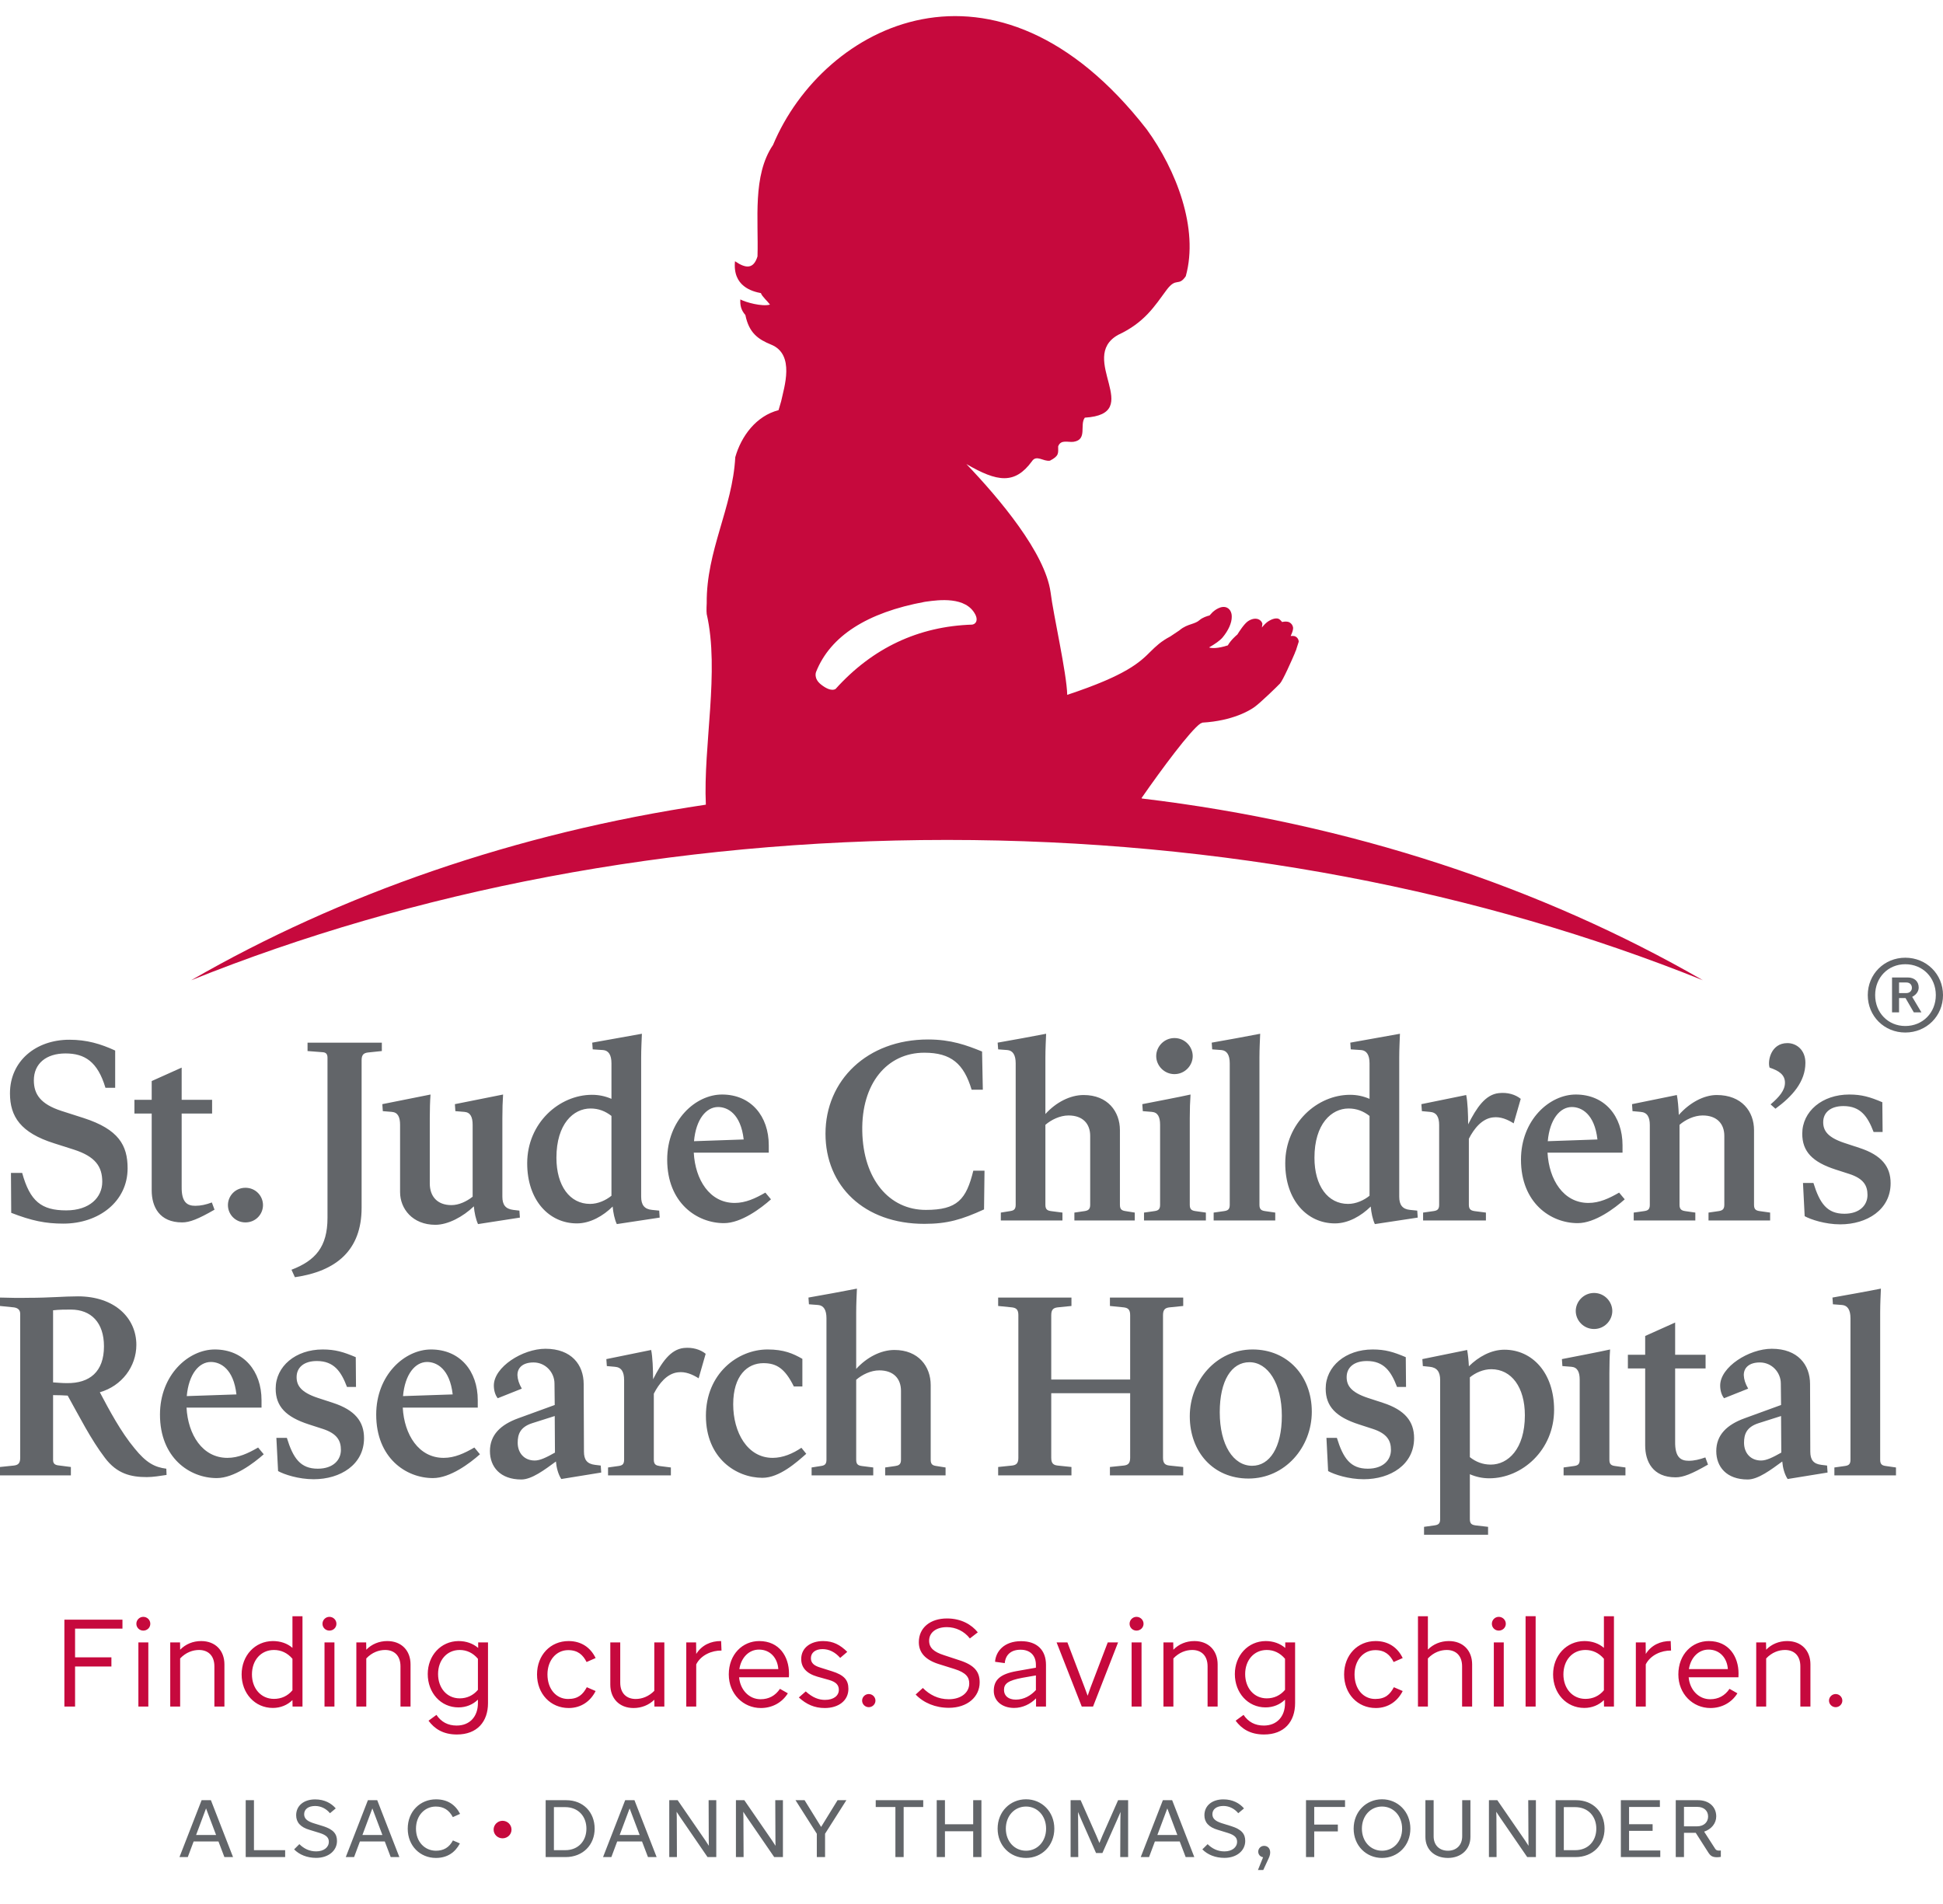 <?xml version="1.0" encoding="UTF-8"?>
<svg width="400px" height="392px" viewBox="0 0 400 392" version="1.1" xmlns="http://www.w3.org/2000/svg" xmlns:xlink="http://www.w3.org/1999/xlink">
    <title>st-jude-childrens-vertical</title>
    <g id="Symbols" stroke="none" stroke-width="1" fill="none" fill-rule="evenodd">
        <g id="st-jude-childrens-vertical">
            <g id="ALSAC---Danny-Thomas" transform="translate(36.948, 370.441)">
                <path d="M312.44,1.56 C313.88,1.56 314.693,2.396 314.693,3.551 C314.693,4.622 313.928,5.573 312.368,5.573 L309.728,5.573 L309.728,1.56 L312.44,1.56 Z M308.035,11.898 L309.728,11.898 L309.728,6.898 L312.146,6.898 L314.728,10.942 C315.186,11.662 315.586,11.916 316.502,11.933 C316.826,11.933 316.991,11.898 317.315,11.858 L317.315,10.542 C317.302,10.56 316.88,10.56 316.862,10.56 C316.502,10.56 316.297,10.422 316.133,10.16 L313.88,6.662 C315.368,6.16 316.368,4.96 316.368,3.52 C316.368,1.582 314.911,0.187 312.622,0.187 L308.035,0.187 L308.035,11.898 Z M296.733,11.898 L304.848,11.898 L304.848,10.542 L298.422,10.542 L298.422,6.493 L303.271,6.493 L303.271,5.129 L298.422,5.129 L298.422,1.582 L304.768,1.582 L304.768,0.187 L296.733,0.187 L296.733,11.898 Z M287.297,1.613 C290.026,1.613 291.68,3.533 291.68,6.044 C291.68,8.556 290.044,10.476 287.333,10.476 L284.991,10.476 L284.991,1.613 L287.297,1.613 Z M283.302,11.898 L287.417,11.898 C290.942,11.898 293.377,9.409 293.377,6.044 C293.377,2.68 291.04,0.187 287.533,0.187 L283.302,0.187 L283.302,11.898 Z M271.115,3.698 L271.08,2.569 L271.826,3.698 L277.457,11.898 L279.244,11.898 L279.244,0.187 L277.666,0.187 L277.711,8.484 L277.728,9.578 L277.017,8.484 L271.302,0.187 L269.573,0.187 L269.573,11.898 L271.146,11.898 L271.115,3.698 Z M261.137,10.591 C259.426,10.591 258.191,9.507 258.191,7.613 L258.191,0.187 L256.497,0.187 L256.497,7.751 C256.497,10.387 258.408,12.076 261.137,12.076 C263.817,12.076 265.764,10.347 265.764,7.751 L265.764,0.187 L264.071,0.187 L264.071,7.613 C264.071,9.507 262.813,10.591 261.137,10.591 L261.137,10.591 Z M247.568,10.591 C245.213,10.591 243.422,8.689 243.422,6.044 C243.422,3.4 245.213,1.493 247.568,1.493 C249.911,1.493 251.702,3.4 251.702,6.044 C251.702,8.689 249.911,10.591 247.568,10.591 L247.568,10.591 Z M247.568,1.49016602e-13 C244.315,1.49016602e-13 241.724,2.533 241.724,6.044 C241.724,9.56 244.315,12.076 247.568,12.076 C250.8,12.076 253.4,9.56 253.4,6.044 C253.4,2.533 250.8,1.49016602e-13 247.568,1.49016602e-13 L247.568,1.49016602e-13 Z M233.608,11.898 L233.608,6.613 L238.471,6.613 L238.471,5.209 L233.608,5.209 L233.608,1.582 L239.951,1.582 L239.951,0.187 L231.915,0.187 L231.915,11.898 L233.608,11.898 Z M224.111,12.409 C224.355,11.898 224.542,11.449 224.542,10.956 C224.542,10.076 223.991,9.587 223.284,9.587 C222.6,9.587 222.08,10.142 222.08,10.773 C222.08,11.382 222.493,11.836 223.08,11.933 L222.022,14.56 L223.115,14.56 L224.111,12.409 Z M215.12,12.062 C217.675,12.062 219.404,10.56 219.404,8.582 C219.404,7.169 218.711,6.218 216.524,5.529 L214.528,4.911 C213.253,4.489 212.644,3.969 212.644,3.067 C212.644,2.058 213.493,1.373 214.915,1.373 C216.062,1.373 217.186,1.911 217.968,2.867 L219.151,1.88 C218.271,0.849 216.866,0.018 214.915,0.018 C212.56,0.018 211,1.324 211,3.289 C211,4.724 211.866,5.742 213.764,6.293 L215.831,6.929 C217.337,7.396 217.728,7.982 217.728,8.751 C217.728,9.893 216.693,10.729 215.12,10.729 C213.715,10.729 212.577,10.142 211.662,9.24 L210.577,10.311 C211.662,11.413 213.253,12.062 215.12,12.062 L215.12,12.062 Z M201.315,7.351 L203.364,1.88 L205.431,7.351 L201.315,7.351 Z M207.142,11.898 L208.92,11.898 L204.36,0.187 L202.448,0.187 L197.893,11.898 L199.604,11.898 L200.804,8.689 L205.92,8.689 L207.142,11.898 Z M185,4.209 L184.982,2.613 L185.675,4.24 L188.693,11.067 L190,11.067 L193.026,4.24 L193.737,2.6 L193.702,4.209 L193.671,11.898 L195.297,11.898 L195.297,0.187 L193.231,0.187 L190,7.502 L189.386,8.991 L188.76,7.502 L185.52,0.187 L183.453,0.187 L183.453,11.898 L185.031,11.898 L185,4.209 Z M174.28,10.591 C171.92,10.591 170.12,8.689 170.12,6.044 C170.12,3.4 171.92,1.493 174.28,1.493 C176.613,1.493 178.408,3.4 178.408,6.044 C178.408,8.689 176.613,10.591 174.28,10.591 L174.28,10.591 Z M174.28,1.49016602e-13 C171.022,1.49016602e-13 168.431,2.533 168.431,6.044 C168.431,9.56 171.022,12.076 174.28,12.076 C177.511,12.076 180.102,9.56 180.102,6.044 C180.102,2.533 177.511,1.49016602e-13 174.28,1.49016602e-13 L174.28,1.49016602e-13 Z M163.4,11.898 L165.093,11.898 L165.093,0.187 L163.4,0.187 L163.4,5.147 L157.586,5.147 L157.586,0.187 L155.893,0.187 L155.893,11.898 L157.586,11.898 L157.586,6.582 L163.4,6.582 L163.4,11.898 Z M143.337,1.596 L147.386,1.596 L147.386,11.898 L149.084,11.898 L149.084,1.596 L153.115,1.596 L153.115,0.187 L143.337,0.187 L143.337,1.596 Z M137.293,0.187 L135.48,0.187 L132.093,5.693 L128.688,0.187 L126.822,0.187 L131.208,7.093 L131.208,11.898 L132.906,11.898 L132.906,7.093 L137.293,0.187 Z M116.097,3.698 L116.066,2.569 L116.808,3.698 L122.435,11.898 L124.231,11.898 L124.231,0.187 L122.653,0.187 L122.688,8.484 L122.706,9.578 L121.995,8.484 L116.284,0.187 L114.555,0.187 L114.555,11.898 L116.133,11.898 L116.097,3.698 Z M102.377,3.698 L102.342,2.569 L103.088,3.698 L108.711,11.898 L110.511,11.898 L110.511,0.187 L108.933,0.187 L108.964,8.484 L108.982,9.578 L108.271,8.484 L102.56,0.187 L100.831,0.187 L100.831,11.898 L102.408,11.898 L102.377,3.698 Z M90.622,7.351 L92.671,1.88 L94.737,7.351 L90.622,7.351 Z M96.448,11.898 L98.231,11.898 L93.666,0.187 L91.755,0.187 L87.2,11.898 L88.911,11.898 L90.111,8.689 L95.226,8.689 L96.448,11.898 Z M79.386,1.613 C82.115,1.613 83.777,3.533 83.777,6.044 C83.777,8.556 82.128,10.476 79.422,10.476 L77.084,10.476 L77.084,1.613 L79.386,1.613 Z M75.386,11.898 L79.506,11.898 C83.026,11.898 85.471,9.409 85.471,6.044 C85.471,2.68 83.133,0.187 79.622,0.187 L75.386,0.187 L75.386,11.898 Z" id="Fill-13" fill="#626569"></path>
                <path d="M66.507,8.036 C67.524,8.036 68.356,7.249 68.356,6.24 C68.356,5.24 67.524,4.427 66.507,4.427 C65.502,4.427 64.671,5.24 64.671,6.24 C64.671,7.249 65.502,8.036 66.507,8.036" id="Fill-16" fill="#C6093D"></path>
                <path d="M52.787,10.592 C50.467,10.574 48.689,8.734 48.689,6.05 C48.689,3.316 50.516,1.494 52.769,1.494 C54.382,1.494 55.498,2.214 56.276,3.672 L57.769,3.001 C56.787,1.108 55.191,0.01 52.804,0.01 C49.573,0.01 46.991,2.463 46.991,6.05 C46.991,9.623 49.573,12.076 52.787,12.076 C55.16,12.076 56.756,10.925 57.729,9.09 L56.293,8.472 C55.533,9.908 54.396,10.592 52.787,10.592 L52.787,10.592 Z M37.662,7.352 L39.707,1.876 L41.778,7.352 L37.662,7.352 Z M43.489,11.899 L45.267,11.899 L40.711,0.188 L38.791,0.188 L34.236,11.899 L35.947,11.899 L37.147,8.685 L42.267,8.685 L43.489,11.899 Z M28.138,12.063 C30.693,12.063 32.427,10.561 32.427,8.588 C32.427,7.165 31.733,6.21 29.542,5.525 L27.542,4.908 C26.276,4.49 25.667,3.965 25.667,3.068 C25.667,2.068 26.507,1.379 27.933,1.379 C29.089,1.379 30.204,1.912 30.982,2.868 L32.169,1.876 C31.289,0.841 29.88,0.023 27.933,0.023 C25.582,0.023 24.022,1.33 24.022,3.281 C24.022,4.725 24.889,5.748 26.782,6.294 L28.849,6.93 C30.36,7.401 30.747,7.983 30.747,8.752 C30.747,9.89 29.716,10.725 28.138,10.725 C26.733,10.725 25.596,10.143 24.68,9.236 L23.6,10.312 C24.68,11.414 26.276,12.063 28.138,12.063 L28.138,12.063 Z M21.756,10.476 L15.333,10.476 L15.333,0.188 L13.636,0.188 L13.636,11.899 L21.756,11.899 L21.756,10.476 Z M3.422,7.352 L5.471,1.876 L7.538,7.352 L3.422,7.352 Z M9.249,11.899 L11.027,11.899 L6.471,0.188 L4.556,0.188 L1.0658141e-13,11.899 L1.711,11.899 L2.916,8.685 L8.027,8.685 L9.249,11.899 Z" id="Fill-18" fill="#626569"></path>
            </g>
            <path d="M377.904,348.772 C377.157,348.772 376.53,349.39 376.53,350.128 C376.53,350.87 377.157,351.479 377.904,351.479 C378.655,351.479 379.277,350.87 379.277,350.128 C379.277,349.39 378.655,348.772 377.904,348.772 L377.904,348.772 Z M367.477,339.701 C369.335,339.701 370.632,340.852 370.632,343.074 L370.632,351.345 L372.708,351.345 L372.708,342.665 C372.708,339.821 370.841,337.865 367.917,337.865 C366.232,337.865 364.704,338.496 363.597,339.648 L363.566,338.141 L361.548,338.141 L361.548,351.345 L363.597,351.345 L363.597,341.443 C364.784,340.185 366.206,339.701 367.477,339.701 L367.477,339.701 Z M351.726,339.621 C354.055,339.621 355.557,341.363 355.708,343.634 L347.69,343.634 C348.077,341.212 349.708,339.621 351.726,339.621 L351.726,339.621 Z M357.677,348.621 L356.05,347.701 C355.09,349.123 353.744,349.843 352.064,349.843 C349.708,349.843 347.868,347.928 347.641,345.323 L357.886,345.323 C357.908,345.039 357.908,344.808 357.908,344.532 C357.908,341.101 355.939,337.865 351.775,337.865 C348.361,337.865 345.517,340.594 345.517,344.736 C345.517,348.741 348.486,351.652 352.117,351.652 C354.397,351.652 356.464,350.585 357.677,348.621 L357.677,348.621 Z M344.015,339.821 L343.944,337.865 C341.841,337.834 339.948,338.701 338.81,340.519 L338.788,338.141 L336.766,338.141 L336.766,351.345 L338.81,351.345 L338.81,342.665 C339.775,340.745 342.046,339.776 344.015,339.821 L344.015,339.821 Z M321.855,344.736 C321.855,341.825 323.695,339.701 326.388,339.701 C327.859,339.701 329.184,340.314 330.192,341.514 L330.192,347.999 C329.206,349.185 327.886,349.772 326.388,349.772 C323.695,349.772 321.855,347.594 321.855,344.736 L321.855,344.736 Z M330.215,351.345 L332.259,351.345 L332.259,332.754 L330.192,332.754 L330.192,339.265 C329.13,338.341 327.735,337.865 326.157,337.865 C322.477,337.888 319.73,340.852 319.73,344.736 C319.73,348.621 322.45,351.634 326.157,351.634 C327.735,351.634 329.157,351.048 330.192,350.016 L330.215,351.345 Z M314.068,351.345 L316.139,351.345 L316.139,332.745 L314.068,332.745 L314.068,351.345 Z M307.53,351.354 L309.575,351.354 L309.575,338.141 L307.53,338.141 L307.53,351.354 Z M308.544,335.714 C309.344,335.714 309.997,335.101 309.997,334.305 C309.997,333.519 309.344,332.879 308.544,332.879 C307.766,332.879 307.126,333.519 307.126,334.305 C307.126,335.101 307.766,335.714 308.544,335.714 L308.544,335.714 Z M297.837,339.701 C299.699,339.701 300.997,340.852 300.997,343.074 L300.997,351.345 L303.064,351.345 L303.064,342.665 C303.064,339.821 301.197,337.865 298.272,337.865 C296.592,337.865 295.064,338.496 293.957,339.621 L293.957,332.754 L291.912,332.754 L291.912,351.345 L293.957,351.345 L293.957,341.443 C295.144,340.185 296.566,339.701 297.837,339.701 L297.837,339.701 Z M283.206,337.865 C279.45,337.865 276.708,340.772 276.708,344.736 C276.708,348.719 279.477,351.652 283.228,351.652 C285.819,351.652 287.735,350.221 288.77,348.154 L286.952,347.368 C286.152,348.852 285.201,349.79 283.104,349.79 C280.664,349.79 278.855,347.754 278.855,344.736 C278.855,341.825 280.664,339.732 283.126,339.732 C285.148,339.732 286.184,340.745 286.904,342.181 L288.77,341.363 C287.712,339.163 285.792,337.865 283.206,337.865 L283.206,337.865 Z M256.339,344.656 C256.339,341.825 258.13,339.701 260.788,339.701 C262.241,339.701 263.53,340.314 264.544,341.514 L264.544,347.91 C263.557,349.074 262.268,349.661 260.788,349.661 C258.13,349.661 256.339,347.496 256.339,344.656 L256.339,344.656 Z M266.619,350.639 L266.619,338.141 L264.592,338.141 L264.592,339.283 C263.53,338.372 262.139,337.865 260.557,337.865 C256.912,337.888 254.215,340.852 254.215,344.656 C254.215,348.51 256.886,351.523 260.53,351.523 C262.108,351.523 263.508,350.941 264.544,349.923 L264.544,350.639 C264.544,353.394 262.886,355.261 260.175,355.261 C258.357,355.261 256.988,354.519 256.006,353.065 L254.375,354.261 C255.588,355.901 257.352,357.101 260.224,357.101 C264.388,357.101 266.619,354.465 266.619,350.639 L266.619,350.639 Z M245.446,339.701 C247.304,339.701 248.601,340.852 248.601,343.074 L248.601,351.345 L250.672,351.345 L250.672,342.665 C250.672,339.821 248.806,337.865 245.881,337.865 C244.197,337.865 242.672,338.496 241.561,339.648 L241.53,338.141 L239.517,338.141 L239.517,351.345 L241.561,351.345 L241.561,341.443 C242.748,340.185 244.17,339.701 245.446,339.701 L245.446,339.701 Z M232.961,351.354 L235.006,351.354 L235.006,338.141 L232.961,338.141 L232.961,351.354 Z M233.966,335.714 C234.766,335.714 235.419,335.101 235.419,334.305 C235.419,333.519 234.766,332.879 233.966,332.879 C233.188,332.879 232.544,333.519 232.544,334.305 C232.544,335.101 233.188,335.714 233.966,335.714 L233.966,335.714 Z M230.175,338.141 L228.05,338.141 L224.504,347.439 L223.912,349.123 L223.29,347.439 L219.744,338.141 L217.517,338.141 L222.695,351.345 L225.024,351.345 L230.175,338.141 Z M206.69,347.928 C206.69,346.625 207.539,345.985 210.464,345.43 L213.259,344.941 L213.259,347.95 C212.201,349.096 210.801,349.923 209.121,349.923 C207.619,349.923 206.69,349.159 206.69,347.928 L206.69,347.928 Z M213.286,351.345 L215.335,351.345 L215.335,342.763 C215.335,339.754 213.521,337.888 210.206,337.888 C206.766,337.888 205.006,339.932 204.85,342.132 L206.846,342.408 C207.001,340.719 208.108,339.648 210.104,339.648 C212.072,339.648 213.259,340.83 213.259,342.763 L213.259,343.35 L209.299,344.048 C205.864,344.656 204.588,345.883 204.588,348.128 C204.588,350.154 206.25,351.634 208.784,351.634 C210.495,351.634 212.152,350.839 213.286,349.661 L213.286,351.345 Z M195.339,351.608 C199.144,351.608 201.681,349.359 201.681,346.372 C201.681,344.225 200.672,342.812 197.437,341.794 L194.335,340.772 C192.264,340.11 191.277,339.265 191.277,337.785 C191.277,336.145 192.672,334.999 194.926,334.999 C196.761,334.999 198.521,335.843 199.664,337.328 L201.295,336.07 C200.024,334.488 197.899,333.212 194.952,333.212 C191.53,333.212 189.157,335.101 189.157,338.096 C189.157,340.261 190.53,341.75 193.272,342.608 L196.477,343.612 C198.939,344.381 199.535,345.345 199.535,346.599 C199.535,348.465 197.877,349.843 195.317,349.843 C193.117,349.843 191.375,348.923 189.984,347.523 L188.504,348.874 C190.139,350.585 192.544,351.608 195.339,351.608 L195.339,351.608 Z M178.855,348.772 C178.099,348.772 177.481,349.39 177.481,350.128 C177.481,350.87 178.099,351.479 178.855,351.479 C179.606,351.479 180.228,350.87 180.228,350.128 C180.228,349.39 179.606,348.772 178.855,348.772 L178.855,348.772 Z M164.455,349.479 C166.032,350.914 167.686,351.652 169.788,351.652 C172.584,351.652 174.659,350.172 174.659,347.701 C174.659,345.905 173.797,344.861 171.237,344.07 L168.886,343.328 C167.61,342.941 166.939,342.408 166.939,341.39 C166.939,340.288 167.824,339.523 169.326,339.523 C170.744,339.523 171.961,340.185 172.97,341.332 L174.424,340.088 C172.97,338.656 171.526,337.865 169.45,337.865 C166.966,337.865 164.944,339.19 164.944,341.568 C164.944,343.279 165.984,344.532 168.264,345.194 L170.717,345.883 C172.068,346.288 172.69,346.879 172.69,347.91 C172.69,349.096 171.65,349.976 169.837,349.976 C168.592,349.976 167.326,349.541 165.877,348.234 L164.455,349.479 Z M156.246,339.621 C158.575,339.621 160.072,341.363 160.228,343.634 L152.206,343.634 C152.592,341.212 154.224,339.621 156.246,339.621 L156.246,339.621 Z M162.192,348.621 L160.566,347.701 C159.606,349.123 158.264,349.843 156.575,349.843 C154.224,349.843 152.388,347.928 152.152,345.323 L162.401,345.323 C162.428,345.039 162.428,344.808 162.428,344.532 C162.428,341.101 160.459,337.865 156.295,337.865 C152.877,337.865 150.032,340.594 150.032,344.736 C150.032,348.741 153.006,351.652 156.632,351.652 C158.912,351.652 160.975,350.585 162.192,348.621 L162.192,348.621 Z M148.535,339.821 L148.455,337.865 C146.357,337.834 144.468,338.701 143.33,340.519 L143.304,338.141 L141.281,338.141 L141.281,351.345 L143.33,351.345 L143.33,342.665 C144.286,340.745 146.566,339.776 148.535,339.821 L148.535,339.821 Z M134.721,351.345 L136.766,351.345 L136.766,338.141 L134.699,338.141 L134.699,348.11 C133.53,349.305 132.135,349.79 130.864,349.79 C129.006,349.79 127.686,348.648 127.686,346.421 L127.686,338.141 L125.641,338.141 L125.641,346.83 C125.641,349.661 127.477,351.652 130.428,351.652 C132.059,351.652 133.584,351.048 134.699,349.945 L134.721,351.345 Z M117.05,337.865 C113.299,337.865 110.557,340.772 110.557,344.736 C110.557,348.719 113.326,351.652 117.077,351.652 C119.668,351.652 121.584,350.221 122.619,348.154 L120.806,347.368 C119.997,348.852 119.046,349.79 116.948,349.79 C114.517,349.79 112.704,347.754 112.704,344.736 C112.704,341.825 114.517,339.732 116.97,339.732 C118.997,339.732 120.028,340.745 120.757,342.181 L122.619,341.363 C121.557,339.163 119.637,337.865 117.05,337.865 L117.05,337.865 Z M90.184,344.656 C90.184,341.825 91.97,339.701 94.637,339.701 C96.09,339.701 97.384,340.314 98.388,341.514 L98.388,347.91 C97.406,349.074 96.108,349.661 94.637,349.661 C91.97,349.661 90.184,347.496 90.184,344.656 L90.184,344.656 Z M100.464,350.639 L100.464,338.141 L98.441,338.141 L98.441,339.283 C97.384,338.372 95.984,337.865 94.406,337.865 C90.757,337.888 88.059,340.852 88.059,344.656 C88.059,348.51 90.726,351.523 94.379,351.523 C95.957,351.523 97.357,350.941 98.388,349.923 L98.388,350.639 C98.388,353.394 96.73,355.261 94.015,355.261 C92.206,355.261 90.832,354.519 89.85,353.065 L88.219,354.261 C89.432,355.901 91.192,357.101 94.064,357.101 C98.232,357.101 100.464,354.465 100.464,350.639 L100.464,350.639 Z M79.29,339.701 C81.148,339.701 82.446,340.852 82.446,343.074 L82.446,351.345 L84.517,351.345 L84.517,342.665 C84.517,339.821 82.655,337.865 79.726,337.865 C78.046,337.865 76.521,338.496 75.406,339.648 L75.384,338.141 L73.361,338.141 L73.361,351.345 L75.406,351.345 L75.406,341.443 C76.592,340.185 78.024,339.701 79.29,339.701 L79.29,339.701 Z M66.806,351.354 L68.85,351.354 L68.85,338.141 L66.806,338.141 L66.806,351.354 Z M67.81,335.714 C68.615,335.714 69.259,335.101 69.259,334.305 C69.259,333.519 68.615,332.879 67.81,332.879 C67.037,332.879 66.388,333.519 66.388,334.305 C66.388,335.101 67.037,335.714 67.81,335.714 L67.81,335.714 Z M51.868,344.736 C51.868,341.825 53.704,339.701 56.401,339.701 C57.872,339.701 59.192,340.314 60.206,341.514 L60.206,347.999 C59.219,349.185 57.899,349.772 56.401,349.772 C53.704,349.772 51.868,347.594 51.868,344.736 L51.868,344.736 Z M60.228,351.345 L62.272,351.345 L62.272,332.754 L60.206,332.754 L60.206,339.265 C59.148,338.341 57.744,337.865 56.166,337.865 C52.486,337.888 49.744,340.852 49.744,344.736 C49.744,348.621 52.468,351.634 56.166,351.634 C57.744,351.634 59.166,351.048 60.206,350.016 L60.228,351.345 Z M40.97,339.701 C42.837,339.701 44.135,340.852 44.135,343.074 L44.135,351.345 L46.201,351.345 L46.201,342.665 C46.201,339.821 44.339,337.865 41.41,337.865 C39.726,337.865 38.206,338.496 37.086,339.648 L37.068,338.141 L35.046,338.141 L35.046,351.345 L37.086,351.345 L37.086,341.443 C38.281,340.185 39.704,339.701 40.97,339.701 L40.97,339.701 Z M28.49,351.354 L30.535,351.354 L30.535,338.141 L28.49,338.141 L28.49,351.354 Z M29.495,335.714 C30.299,335.714 30.944,335.101 30.944,334.305 C30.944,333.519 30.299,332.879 29.495,332.879 C28.721,332.879 28.072,333.519 28.072,334.305 C28.072,335.101 28.721,335.714 29.495,335.714 L29.495,335.714 Z M15.455,351.345 L15.455,343.105 L22.935,343.105 L22.935,341.212 L15.455,341.212 L15.455,335.31 L25.21,335.31 L25.21,333.465 L13.255,333.465 L13.255,351.345 L15.455,351.345 Z" id="Finding-cures.-Saving-Lives." fill="#C6093D"></path>
            <path d="M34.288,303.664 L34.24,302.379 C31.835,302.081 30.08,301.139 27.72,298.215 C24.911,294.859 22.457,290.255 20.551,286.641 C25.066,285.352 28.071,281.348 28.071,276.89 C28.071,271.348 23.613,266.895 16.04,266.895 C13.031,266.895 10.426,267.197 5.711,267.197 C3.96,267.241 1.906,267.197 -0,267.144 L-0,268.877 L2.853,269.166 C3.653,269.272 4.16,269.668 4.16,270.508 L4.16,300.148 C4.16,301.339 3.653,301.632 2.853,301.73 L-0,302.028 L-0,303.757 L14.591,303.757 L14.591,302.028 L11.928,301.686 C11.275,301.584 10.928,301.29 10.928,300.597 L10.928,287.232 C12.026,287.232 13.182,287.281 13.933,287.33 C16.288,291.535 18.697,296.344 21.604,300.148 C24.062,303.415 26.915,304.108 30.226,304.108 C31.484,304.108 33.031,303.859 34.288,303.664 L34.288,303.664 Z M13.782,284.761 C12.733,284.761 11.826,284.664 10.928,284.61 L10.928,269.766 C12.177,269.619 13.484,269.619 14.591,269.619 C18.751,269.619 21.404,272.286 21.404,277.188 C21.404,282.437 18.444,284.81 13.782,284.761 L13.782,284.761 Z M54.293,299.41 L53.137,298.019 C51.084,299.21 49.08,300.148 46.822,300.148 C41.662,300.148 38.702,295.348 38.4,289.806 L53.84,289.806 L53.84,288.277 C53.84,282.281 50.182,277.832 44.217,277.832 C38.8,277.832 32.933,283.072 32.933,291.241 C32.933,300.148 39.048,304.312 44.617,304.312 C48.177,304.312 52.24,301.241 54.293,299.41 L54.293,299.41 Z M43.413,280.406 C45.368,280.406 48.08,281.797 48.675,287.086 L38.448,287.432 C38.848,282.93 40.955,280.406 43.413,280.406 L43.413,280.406 Z M74.942,296.09 C74.942,292.677 73.088,290.299 68.528,288.815 L65.373,287.784 C61.96,286.641 61.062,285.25 61.062,283.526 C61.062,281.544 62.56,280.21 65.222,280.21 C68.777,280.21 70.235,282.388 71.435,285.552 L73.288,285.552 L73.24,279.419 C70.684,278.33 68.977,277.832 66.422,277.832 C60.862,277.832 56.751,281.295 56.751,285.895 C56.751,289.557 58.853,291.739 63.613,293.268 L66.373,294.161 C69.484,295.152 70.182,296.69 70.182,298.512 C70.182,300.597 68.577,302.379 65.422,302.379 C61.862,302.379 60.355,300.25 59.057,296.037 L56.897,296.037 L57.248,302.868 C58.497,303.566 61.462,304.548 64.568,304.548 C70.084,304.548 74.942,301.535 74.942,296.09 L74.942,296.09 Z M98.804,299.41 L97.657,298.019 C95.6,299.21 93.595,300.148 91.337,300.148 C86.173,300.148 83.217,295.348 82.915,289.806 L98.355,289.806 L98.355,288.277 C98.355,282.281 94.702,277.832 88.733,277.832 C83.315,277.832 77.448,283.072 77.448,291.241 C77.448,300.148 83.564,304.312 89.133,304.312 C92.688,304.312 96.751,301.241 98.804,299.41 L98.804,299.41 Z M87.928,280.406 C89.88,280.406 92.591,281.797 93.195,287.086 L82.968,287.432 C83.364,282.93 85.471,280.406 87.928,280.406 L87.928,280.406 Z M115.551,304.504 L123.773,303.17 L123.671,301.73 L122.471,301.584 C120.866,301.384 120.217,300.548 120.217,298.864 L120.16,284.957 C120.16,280.997 117.653,277.686 112.293,277.686 C107.577,277.686 101.666,281.446 101.666,285.25 C101.666,286.192 101.915,287.184 102.466,287.872 L107.426,285.895 C106.826,284.859 106.577,284.019 106.528,283.175 C106.48,281.69 107.528,280.504 109.84,280.504 C112.293,280.504 114.151,282.535 114.151,284.859 L114.2,289.264 L106.728,291.984 C103.017,293.321 100.862,295.446 100.862,298.761 C100.862,301.984 102.964,304.601 107.328,304.601 C109.484,304.601 112.146,302.579 114.448,300.895 C114.551,302.126 114.902,303.517 115.551,304.504 L115.551,304.504 Z M106.577,297.032 C106.577,295.299 107.08,293.819 109.533,293.019 L114.2,291.535 L114.248,299.064 C112.493,300.055 111.186,300.695 110.088,300.695 C107.933,300.695 106.577,299.157 106.577,297.032 L106.577,297.032 Z M138.111,302.126 L135.804,301.832 C135.102,301.73 134.6,301.535 134.6,300.548 L134.6,286.935 C135.657,284.859 137.311,282.779 139.568,282.535 C141.115,282.335 142.573,282.979 143.826,283.766 L145.275,278.721 C144.177,277.832 142.573,277.339 140.764,277.526 C138.008,277.832 136.204,280.504 134.448,283.966 C134.448,281.992 134.351,279.312 134.048,277.935 L124.826,279.815 L124.928,281.25 L126.577,281.397 C127.933,281.495 128.484,282.437 128.484,284.121 L128.484,300.548 C128.484,301.535 128.031,301.73 127.284,301.832 L125.177,302.126 L125.177,303.757 L138.111,303.757 L138.111,302.126 Z M150.942,289.112 C150.942,283.219 153.857,280.65 157.16,280.65 C159.817,280.65 161.573,281.69 163.426,285.45 L165.182,285.45 L165.182,279.766 C163.28,278.672 161.373,277.832 158.017,277.832 C151.848,277.832 145.324,282.828 145.324,291.49 C145.324,300.25 151.595,304.255 156.96,304.255 C160.471,304.255 164.026,301.037 165.982,299.312 L164.982,298.072 C163.226,299.264 161.173,300.148 159.066,300.148 C153.857,300.148 150.942,294.904 150.942,289.112 L150.942,289.112 Z M179.773,302.126 L177.466,301.832 C176.711,301.73 176.262,301.535 176.262,300.548 L176.262,284.072 C177.466,283.024 179.266,282.135 181.022,282.135 C183.982,282.135 185.484,283.872 185.484,286.348 L185.484,300.548 C185.484,301.535 184.982,301.73 184.284,301.832 L182.226,302.126 L182.226,303.757 L194.662,303.757 L194.662,302.126 L192.808,301.832 C192.053,301.73 191.6,301.535 191.6,300.548 L191.6,285.157 C191.6,281.348 189.097,277.935 184.133,277.935 C181.32,277.935 178.417,279.468 176.262,281.837 L176.262,270.215 C176.262,268.379 176.36,266.699 176.413,265.304 C174.453,265.708 168.493,266.788 166.435,267.144 L166.533,268.53 L168.44,268.677 C169.546,268.775 170.142,269.668 170.142,271.397 L170.142,300.548 C170.142,301.535 169.693,301.73 168.942,301.832 L167.084,302.126 L167.084,303.757 L179.773,303.757 L179.773,302.126 Z M220.577,302.028 L217.724,301.73 C216.915,301.632 216.417,301.339 216.417,300.148 L216.417,286.841 L232.662,286.841 L232.662,300.148 C232.662,301.339 232.164,301.632 231.355,301.73 L228.497,302.028 L228.497,303.757 L243.586,303.757 L243.586,302.028 L240.733,301.73 C239.928,301.632 239.426,301.339 239.426,300.148 L239.426,270.757 C239.426,269.561 239.928,269.272 240.733,269.166 L243.586,268.877 L243.586,267.144 L228.497,267.144 L228.497,268.877 L231.355,269.166 C232.164,269.272 232.662,269.561 232.662,270.757 L232.662,284.019 L216.417,284.019 L216.417,270.757 C216.417,269.561 216.915,269.272 217.724,269.166 L220.577,268.877 L220.577,267.144 L205.488,267.144 L205.488,268.877 L208.346,269.166 C209.146,269.272 209.648,269.561 209.648,270.757 L209.648,300.148 C209.648,301.339 209.146,301.632 208.346,301.73 L205.488,302.028 L205.488,303.757 L220.577,303.757 L220.577,302.028 Z M244.937,291.584 C244.937,298.961 249.808,304.406 257.017,304.406 C264.546,304.406 270.057,297.97 270.057,290.646 C270.057,283.33 265.093,277.832 257.875,277.832 C250.351,277.832 244.937,284.312 244.937,291.584 L244.937,291.584 Z M263.888,291.49 C263.888,298.019 261.382,301.779 257.777,301.779 C253.915,301.779 251.106,297.521 251.106,290.748 C251.106,284.264 253.515,280.455 257.222,280.455 C260.977,280.455 263.888,284.761 263.888,291.49 L263.888,291.49 Z M291.115,296.09 C291.115,292.677 289.262,290.299 284.697,288.815 L281.537,287.784 C278.124,286.641 277.231,285.25 277.231,283.526 C277.231,281.544 278.728,280.21 281.391,280.21 C284.946,280.21 286.4,282.388 287.604,285.552 L289.457,285.552 L289.404,279.419 C286.848,278.33 285.151,277.832 282.591,277.832 C277.031,277.832 272.915,281.295 272.915,285.895 C272.915,289.557 275.022,291.739 279.786,293.268 L282.537,294.161 C285.648,295.152 286.351,296.69 286.351,298.512 C286.351,300.597 284.746,302.379 281.586,302.379 C278.026,302.379 276.52,300.25 275.222,296.037 L273.071,296.037 L273.417,302.868 C274.666,303.566 277.626,304.548 280.742,304.548 C286.253,304.548 291.115,301.535 291.115,296.09 L291.115,296.09 Z M306.346,314.348 L303.795,314.055 C303.044,313.952 302.595,313.757 302.595,312.77 L302.595,303.517 C303.848,304.059 305.151,304.357 306.604,304.357 C313.32,304.357 319.937,298.57 319.937,290.255 C319.937,282.632 315.431,277.881 309.711,277.881 C306.955,277.881 304.351,279.357 302.395,281.295 C302.342,280.055 302.186,278.721 302.04,277.935 L292.817,279.815 L292.915,281.25 L294.32,281.397 C295.831,281.544 296.48,282.437 296.48,284.121 L296.48,312.77 C296.48,313.757 296.031,313.952 295.271,314.055 L293.164,314.348 L293.164,315.979 L306.346,315.979 L306.346,314.348 Z M307.004,281.895 C311.164,281.895 313.92,285.601 313.92,291.388 C313.92,298.366 310.417,301.535 306.906,301.535 C305.253,301.535 303.848,300.988 302.595,300.001 L302.595,283.57 C303.742,282.632 305.351,281.895 307.004,281.895 L307.004,281.895 Z M331.92,269.912 C331.92,267.988 330.315,266.197 328.164,266.197 C326.004,266.197 324.395,267.988 324.395,269.912 C324.395,271.846 326.004,273.619 328.164,273.619 C330.315,273.619 331.92,271.846 331.92,269.912 L331.92,269.912 Z M334.626,303.757 L334.626,302.126 L332.52,301.832 C331.773,301.73 331.32,301.535 331.32,300.548 L331.32,282.681 C331.32,280.899 331.364,279.215 331.466,277.832 C329.511,278.281 323.551,279.419 321.546,279.815 L321.644,281.25 L323.497,281.397 C324.751,281.495 325.208,282.481 325.208,284.072 L325.208,300.548 C325.208,301.535 324.751,301.73 324,301.832 L321.893,302.126 L321.893,303.757 L334.626,303.757 Z M351.622,301.535 L351.075,300.055 C349.866,300.486 348.768,300.748 347.662,300.748 C346.053,300.748 344.804,300.095 344.857,296.784 L344.857,281.739 L351.124,281.739 L351.124,278.921 L344.857,278.921 L344.857,272.286 L338.688,275.055 L338.688,278.921 L335.128,278.921 L335.128,281.739 L338.688,281.739 L338.688,297.579 C338.688,300.895 340.244,304.157 344.955,304.157 C346.511,304.157 348.257,303.468 351.622,301.535 L351.622,301.535 Z M368.017,304.504 L376.235,303.17 L376.137,301.73 L374.933,301.584 C373.328,301.384 372.68,300.548 372.68,298.864 L372.631,284.957 C372.631,280.997 370.124,277.686 364.755,277.686 C360.044,277.686 354.128,281.446 354.128,285.25 C354.128,286.192 354.377,287.184 354.928,287.872 L359.893,285.895 C359.293,284.859 359.04,284.019 358.991,283.175 C358.942,281.69 359.995,280.504 362.297,280.504 C364.755,280.504 366.613,282.535 366.613,284.859 L366.662,289.264 L359.195,291.984 C355.484,293.321 353.324,295.446 353.324,298.761 C353.324,301.984 355.431,304.601 359.791,304.601 C361.951,304.601 364.604,302.579 366.911,300.895 C367.008,302.126 367.36,303.517 368.017,304.504 L368.017,304.504 Z M359.04,297.032 C359.04,295.299 359.542,293.819 362,293.019 L366.662,291.535 L366.711,299.064 C364.955,300.055 363.657,300.695 362.551,300.695 C360.395,300.695 359.04,299.157 359.04,297.032 L359.04,297.032 Z M387.066,300.548 L387.066,270.215 C387.066,268.379 387.164,266.699 387.217,265.304 C385.262,265.708 379.293,266.788 377.244,267.144 L377.337,268.53 L379.244,268.677 C380.346,268.775 380.951,269.668 380.951,271.397 L380.951,300.548 C380.951,301.535 380.502,301.73 379.742,301.832 L377.64,302.126 L377.64,303.757 L390.32,303.757 L390.32,302.126 L388.266,301.832 C387.515,301.73 387.066,301.535 387.066,300.548 L387.066,300.548 Z" id="Research-Hospital" fill="#626569"></path>
            <path d="M26.27,240.534 C26.27,235.792 24.416,232.516 17.248,230.192 L12.634,228.712 C8.368,227.325 6.968,225.294 6.968,222.428 C6.968,218.961 9.523,216.885 13.483,216.885 C17.443,216.885 20.101,218.57 21.71,223.961 L23.71,223.961 L23.71,216.29 C20.701,214.903 17.848,214.063 14.283,214.063 C7.368,214.063 2.052,218.463 2.052,225.099 C2.052,229.894 4.261,233.214 11.132,235.383 L15.19,236.676 C19.652,238.112 21.052,240.188 21.052,243.312 C21.052,246.53 18.448,249.196 13.634,249.196 C8.523,249.196 6.168,247.316 4.563,241.481 L2.256,241.481 L2.31,249.699 C6.514,251.334 9.376,251.921 13.034,251.921 C20.35,251.921 26.27,247.37 26.27,240.534 L26.27,240.534 Z M44.163,249.05 L43.612,247.565 C42.412,248.014 41.305,248.254 40.208,248.254 C38.603,248.254 37.345,247.614 37.399,244.299 L37.399,229.259 L43.665,229.259 L43.665,226.432 L37.399,226.432 L37.399,219.801 L31.23,222.57 L31.23,226.432 L27.674,226.432 L27.674,229.259 L31.23,229.259 L31.23,245.085 C31.23,248.405 32.785,251.672 37.496,251.672 C39.052,251.672 40.808,250.983 44.163,249.05 L44.163,249.05 Z M54.141,248.112 C54.141,246.228 52.639,244.543 50.532,244.543 C48.425,244.543 46.923,246.228 46.923,248.112 C46.923,249.988 48.425,251.672 50.532,251.672 C52.639,251.672 54.141,249.988 54.141,248.112 L54.141,248.112 Z M74.443,218.268 C74.443,217.085 74.945,216.783 75.794,216.685 L78.608,216.392 L78.608,214.663 L63.314,214.663 L63.314,216.392 L66.474,216.636 C67.123,216.685 67.421,217.032 67.421,217.77 L67.421,250.73 C67.421,256.721 64.919,259.539 60.008,261.419 L60.71,262.956 C69.23,261.721 74.443,257.41 74.443,248.65 L74.443,218.268 Z M98.408,252.019 L107.03,250.681 L106.928,249.245 L105.674,249.099 C104.074,248.899 103.421,248.059 103.421,246.379 L103.421,230.192 C103.421,228.41 103.47,226.739 103.568,225.343 L93.648,227.325 L93.745,228.765 L95.603,228.916 C96.852,229.01 97.301,229.996 97.301,231.583 L97.301,246.379 C96.052,247.37 94.448,248.112 92.941,248.112 C89.985,248.112 88.479,246.281 88.479,243.654 L88.479,230.192 C88.479,228.41 88.528,226.739 88.63,225.343 L78.71,227.325 L78.808,228.765 L80.656,228.916 C81.914,229.01 82.363,229.996 82.363,231.583 L82.363,245.441 C82.363,248.85 84.923,252.165 89.634,252.165 C92.243,252.165 95.35,250.485 97.55,248.361 C97.656,249.65 97.959,251.028 98.408,252.019 L98.408,252.019 Z M135.808,250.681 L135.71,249.245 L134.252,249.099 C132.648,248.952 131.994,248.059 131.994,246.379 L131.994,217.721 C131.994,215.894 132.096,214.205 132.145,212.832 L121.919,214.663 L122.021,216.045 L124.172,216.188 C125.279,216.29 125.879,217.179 125.879,218.916 L125.879,226.232 C124.621,225.694 123.323,225.401 121.87,225.401 C115.154,225.401 108.532,231.188 108.532,239.503 C108.532,247.116 113.043,251.876 118.763,251.876 C121.519,251.876 124.172,250.334 126.128,248.405 C126.23,249.65 126.532,251.076 126.981,252.019 L135.808,250.681 Z M114.55,238.361 C114.55,231.383 118.061,228.219 121.568,228.219 C123.221,228.219 124.621,228.765 125.879,229.752 L125.879,246.183 C124.723,247.116 123.123,247.863 121.47,247.863 C117.31,247.863 114.55,244.148 114.55,238.361 L114.55,238.361 Z M158.719,246.921 L157.563,245.539 C155.505,246.725 153.501,247.663 151.243,247.663 C146.079,247.663 143.123,242.863 142.825,237.316 L158.265,237.316 L158.265,235.792 C158.265,229.796 154.603,225.343 148.643,225.343 C143.225,225.343 137.354,230.592 137.354,238.756 C137.354,247.663 143.474,251.823 149.039,251.823 C152.603,251.823 156.665,248.752 158.719,246.921 L158.719,246.921 Z M147.834,227.916 C149.79,227.916 152.501,229.308 153.101,234.596 L142.874,234.952 C143.27,230.441 145.381,227.916 147.834,227.916 L147.834,227.916 Z M202.581,248.996 L202.679,241.028 L200.372,241.028 C198.919,246.97 197.061,249.099 190.594,249.099 C183.079,249.099 177.71,242.814 177.514,232.916 C177.314,223.116 182.576,216.734 190.296,216.734 C195.812,216.734 198.421,219.01 200.025,224.352 L202.332,224.352 L202.176,216.49 C199.016,215.205 195.812,214.01 191.052,214.01 C178.519,214.01 169.941,222.428 169.941,233.41 C169.941,244.148 177.865,251.97 190.296,251.97 C195.056,251.97 198.016,251.076 202.581,248.996 L202.581,248.996 Z M218.723,249.65 L216.416,249.352 C215.665,249.245 215.212,249.05 215.212,248.059 L215.212,231.583 C216.416,230.539 218.216,229.654 219.976,229.654 C222.936,229.654 224.434,231.383 224.434,233.859 L224.434,248.059 C224.434,249.05 223.932,249.245 223.234,249.352 L221.181,249.65 L221.181,251.272 L233.612,251.272 L233.612,249.65 L231.754,249.352 C231.008,249.245 230.554,249.05 230.554,248.059 L230.554,232.668 C230.554,228.859 228.048,225.445 223.083,225.445 C220.274,225.445 217.368,226.979 215.212,229.356 L215.212,217.721 C215.212,215.894 215.314,214.205 215.363,212.832 C213.408,213.219 207.443,214.316 205.385,214.663 L205.488,216.045 L207.39,216.188 C208.496,216.29 209.096,217.179 209.096,218.916 L209.096,248.059 C209.096,249.05 208.643,249.245 207.896,249.352 L206.039,249.65 L206.039,251.272 L218.723,251.272 L218.723,249.65 Z M245.541,217.432 C245.541,215.494 243.941,213.716 241.785,213.716 C239.63,213.716 238.025,215.494 238.025,217.432 C238.025,219.356 239.63,221.143 241.785,221.143 C243.941,221.143 245.541,219.356 245.541,217.432 L245.541,217.432 Z M248.252,251.272 L248.252,249.65 L246.15,249.352 C245.39,249.245 244.936,249.05 244.936,248.059 L244.936,230.192 C244.936,228.41 244.99,226.739 245.092,225.343 C243.132,225.792 237.168,226.93 235.163,227.325 L235.265,228.765 L237.119,228.916 C238.376,229.01 238.825,229.996 238.825,231.583 L238.825,248.059 C238.825,249.05 238.376,249.245 237.625,249.352 L235.514,249.65 L235.514,251.272 L248.252,251.272 Z M259.279,248.059 L259.279,217.721 C259.279,215.894 259.381,214.205 259.43,212.832 C257.479,213.219 251.51,214.316 249.452,214.663 L249.55,216.045 L251.461,216.188 C252.559,216.29 253.163,217.179 253.163,218.916 L253.163,248.059 C253.163,249.05 252.714,249.245 251.963,249.352 L249.852,249.65 L249.852,251.272 L262.532,251.272 L262.532,249.65 L260.483,249.352 C259.728,249.245 259.279,249.05 259.279,248.059 L259.279,248.059 Z M291.865,250.681 L291.763,249.245 L290.31,249.099 C288.71,248.952 288.056,248.059 288.056,246.379 L288.056,217.721 C288.056,215.894 288.159,214.205 288.203,212.832 L277.981,214.663 L278.079,216.045 L280.234,216.188 C281.336,216.29 281.941,217.179 281.941,218.916 L281.941,226.232 C280.688,225.694 279.376,225.401 277.932,225.401 C271.208,225.401 264.59,231.188 264.59,239.503 C264.59,247.116 269.101,251.876 274.821,251.876 C277.576,251.876 280.234,250.334 282.19,248.405 C282.292,249.65 282.59,251.076 283.039,252.019 L291.865,250.681 Z M270.603,238.361 C270.603,231.383 274.114,228.219 277.63,228.219 C279.279,228.219 280.688,228.765 281.941,229.752 L281.941,246.183 C280.785,247.116 279.176,247.863 277.523,247.863 C273.359,247.863 270.603,244.148 270.603,238.361 L270.603,238.361 Z M305.901,249.65 L303.599,249.352 C302.892,249.245 302.39,249.05 302.39,248.059 L302.39,234.45 C303.443,232.37 305.101,230.29 307.359,230.05 C308.91,229.854 310.363,230.49 311.616,231.276 L313.07,226.232 C311.968,225.343 310.363,224.854 308.559,225.054 C305.799,225.343 303.999,228.019 302.243,231.481 C302.243,229.508 302.145,226.823 301.839,225.445 L292.616,227.325 L292.719,228.765 L294.368,228.916 C295.723,229.01 296.274,229.948 296.274,231.628 L296.274,248.059 C296.274,249.05 295.825,249.245 295.074,249.352 L292.968,249.65 L292.968,251.272 L305.901,251.272 L305.901,249.65 Z M334.479,246.921 L333.323,245.539 C331.265,246.725 329.265,247.663 327.008,247.663 C321.848,247.663 318.888,242.863 318.585,237.316 L334.025,237.316 L334.025,235.792 C334.025,229.796 330.368,225.343 324.403,225.343 C318.985,225.343 313.119,230.592 313.119,238.756 C313.119,247.663 319.234,251.823 324.799,251.823 C328.363,251.823 332.416,248.752 334.479,246.921 L334.479,246.921 Z M323.594,227.916 C325.554,227.916 328.261,229.308 328.861,234.596 L318.634,234.952 C319.034,230.441 321.141,227.916 323.594,227.916 L323.594,227.916 Z M349.012,249.65 L346.959,249.352 C346.256,249.245 345.759,249.05 345.759,248.059 L345.759,231.583 C346.959,230.539 348.763,229.654 350.523,229.654 C353.474,229.654 354.981,231.383 354.981,233.859 L354.981,248.059 C354.981,249.05 354.479,249.245 353.781,249.352 L351.728,249.65 L351.728,251.272 L364.412,251.272 L364.412,249.65 L362.301,249.352 C361.545,249.245 361.096,249.05 361.096,248.059 L361.096,232.668 C361.096,228.859 358.59,225.445 353.421,225.445 C350.714,225.445 347.768,227.085 345.608,229.552 C345.559,228.116 345.403,226.383 345.208,225.445 L335.981,227.325 L336.079,228.765 L337.736,228.916 C339.092,229.01 339.643,229.948 339.643,231.628 L339.643,248.059 C339.643,249.05 339.194,249.245 338.434,249.352 L336.328,249.65 L336.328,251.272 L349.012,251.272 L349.012,249.65 Z M367.465,222.921 C367.465,224.463 366.31,225.841 364.505,227.374 L365.505,228.263 C368.968,225.739 371.674,222.716 371.674,218.814 C371.674,216.188 369.87,214.756 367.963,214.756 C364.559,214.756 363.852,218.463 364.301,219.801 C366.203,220.441 367.465,221.241 367.465,222.921 L367.465,222.921 Z M389.216,243.605 C389.216,240.188 387.363,237.823 382.803,236.334 L379.643,235.294 C376.239,234.152 375.336,232.77 375.336,231.036 C375.336,229.059 376.834,227.721 379.501,227.721 C383.052,227.721 384.505,229.894 385.714,233.059 L387.568,233.059 L387.51,226.93 C384.954,225.841 383.252,225.343 380.696,225.343 C375.136,225.343 371.025,228.805 371.025,233.41 C371.025,237.081 373.128,239.25 377.892,240.788 L380.648,241.676 C383.759,242.663 384.456,244.201 384.456,246.032 C384.456,248.112 382.852,249.89 379.701,249.89 C376.136,249.89 374.63,247.765 373.328,243.556 L371.176,243.556 L371.523,250.392 C372.776,251.076 375.732,252.072 378.843,252.072 C384.359,252.072 389.216,249.05 389.216,243.605 L389.216,243.605 Z" id="St.-Jude-Children's" fill="#626569"></path>
            <path d="M392.237,197.175 C396.588,197.175 400.002,200.557 400.002,204.872 C400.002,209.201 396.588,212.579 392.237,212.579 C387.904,212.579 384.513,209.201 384.513,204.872 C384.513,200.557 387.904,197.175 392.237,197.175 Z M392.237,198.517 C388.695,198.517 386.033,201.246 386.033,204.872 C386.033,208.504 388.695,211.237 392.237,211.237 C395.82,211.237 398.522,208.504 398.522,204.872 C398.522,201.246 395.82,198.517 392.237,198.517 Z M392.744,201.245 C394.112,201.245 394.997,202.058 394.997,203.307 C394.997,204.063 394.539,204.747 393.739,205.187 L393.739,205.187 L393.655,205.232 L395.557,208.427 L393.992,208.427 L392.286,205.485 L390.952,205.485 L390.952,208.427 L389.508,208.427 L389.508,201.245 Z M392.468,202.276 L390.952,202.276 L390.952,204.463 L392.397,204.463 C393.224,204.463 393.597,203.92 393.597,203.387 C393.597,202.712 393.152,202.276 392.468,202.276 L392.468,202.276 Z" id="Trademark" fill="#626569"></path>
            <path d="M235.08,164.397 L235.009,164.304 C239.232,158.219 245.04,150.415 247.12,148.961 C247.267,148.899 247.374,148.855 247.538,148.775 C253.818,148.41 257.343,146.228 258.267,145.557 C259.454,144.708 262.929,141.344 263.503,140.73 C264.098,140.095 265.903,136.019 266.636,134.304 L266.636,134.304 L266.552,134.45 L266.845,133.766 L266.894,133.584 L267.369,132.108 C267.352,131.659 267.112,131.268 266.72,131.055 C266.44,130.908 266.089,130.908 265.716,130.948 C265.734,130.908 265.743,130.855 265.743,130.855 C265.965,130.384 266.209,129.766 266.209,129.335 L266.209,129.232 C266.147,128.757 265.885,128.379 265.48,128.148 C265.063,127.917 264.507,127.935 263.938,128.059 C263.645,127.686 263.343,127.455 263.263,127.428 C263.143,127.344 262.449,127.095 261.183,127.864 C260.685,128.157 260.187,128.69 259.787,129.192 C259.836,128.801 259.885,128.406 259.885,128.406 C259.774,127.988 259.454,127.641 259.027,127.481 C258.423,127.259 257.663,127.406 256.929,127.89 C256.125,128.428 255.045,130.13 254.738,130.628 C254.472,130.85 253.4,131.77 252.765,132.872 C250.716,133.535 249.44,133.499 248.907,133.295 C250.152,132.575 251.138,131.886 251.676,131.259 C252.898,129.792 253.578,128.25 253.578,127.001 C253.578,126.788 253.565,126.579 253.525,126.375 C253.4,125.797 253.089,125.357 252.64,125.126 C251.409,124.508 249.938,125.757 249.658,126.01 C249.636,126.046 249.227,126.477 249.005,126.712 C248.547,126.828 247.569,127.112 246.925,127.686 C246.467,128.09 245.929,128.268 245.303,128.481 C244.543,128.73 243.689,129.028 242.849,129.739 L242.787,129.788 C242.805,129.77 242.827,129.761 242.845,129.752 C242.694,129.855 241.343,130.757 240.925,131.037 C238.983,132.055 237.952,133.072 236.849,134.152 C234.672,136.326 231.943,139.006 219.707,143.055 C219.6,138.575 216.84,126.544 216.28,121.939 C215.152,113.815 205.72,102.624 198.943,95.539 C205.334,99.255 208.912,99.775 212.436,94.979 C213.365,93.53 214.832,95.09 216.156,94.841 C218.089,93.837 217.84,93.295 217.84,91.895 C218.409,90.392 219.929,91.135 221.058,90.952 C223.907,90.481 222.214,87.486 223.329,85.988 C235.854,85.237 221.729,73.73 230.16,68.957 C235.649,66.406 237.72,62.992 240.165,59.69 C242.187,56.975 242.6,59.099 244.112,56.864 C246.84,47.055 242.129,34.952 236.063,26.624 C204.978,-13.332 169.489,5.086 159.143,29.841 C154.863,36.126 156.183,45.264 155.943,52.792 C155.138,55.406 153.569,55.335 151.312,53.784 C150.8,58.966 154.854,60.001 156.649,60.348 C156.84,61.006 158.023,62.019 158.516,62.712 C156.898,63.175 153.512,62.246 152.409,61.646 C152.36,62.819 152.507,63.779 153.449,64.859 C154.196,68.548 156.072,69.859 158.752,70.952 C163.738,72.975 161.396,79.81 160.814,82.615 C160.627,83.232 160.44,83.855 160.276,84.446 C155.667,85.624 152.596,89.801 151.369,94.121 C150.805,104.619 145.396,113.326 145.489,124.184 C145.489,124.184 145.396,125.775 145.489,126.424 C148.178,138.166 144.747,153.561 145.312,165.668 C106.125,171.508 70.08,184.099 39.343,201.819 C84.925,183.486 138.116,172.926 194.965,172.926 C251.809,172.926 304.996,183.486 350.578,201.819 C317.36,182.668 277.956,169.508 235.08,164.397 M200.992,127.917 C200.765,128.548 200.129,128.597 200.129,128.597 C189.089,128.952 179.64,133.392 172.045,141.815 C172.045,141.815 171.196,142.637 169.049,140.952 C167.405,139.672 168.009,138.321 168.009,138.321 C170.938,130.961 178.476,126.108 190.396,123.904 L190.747,123.855 C193.187,123.521 198.863,122.735 200.796,126.544 C200.796,126.544 201.209,127.277 200.992,127.917" id="Child-Logo" fill="#C6093D"></path>
        </g>
    </g>
</svg>